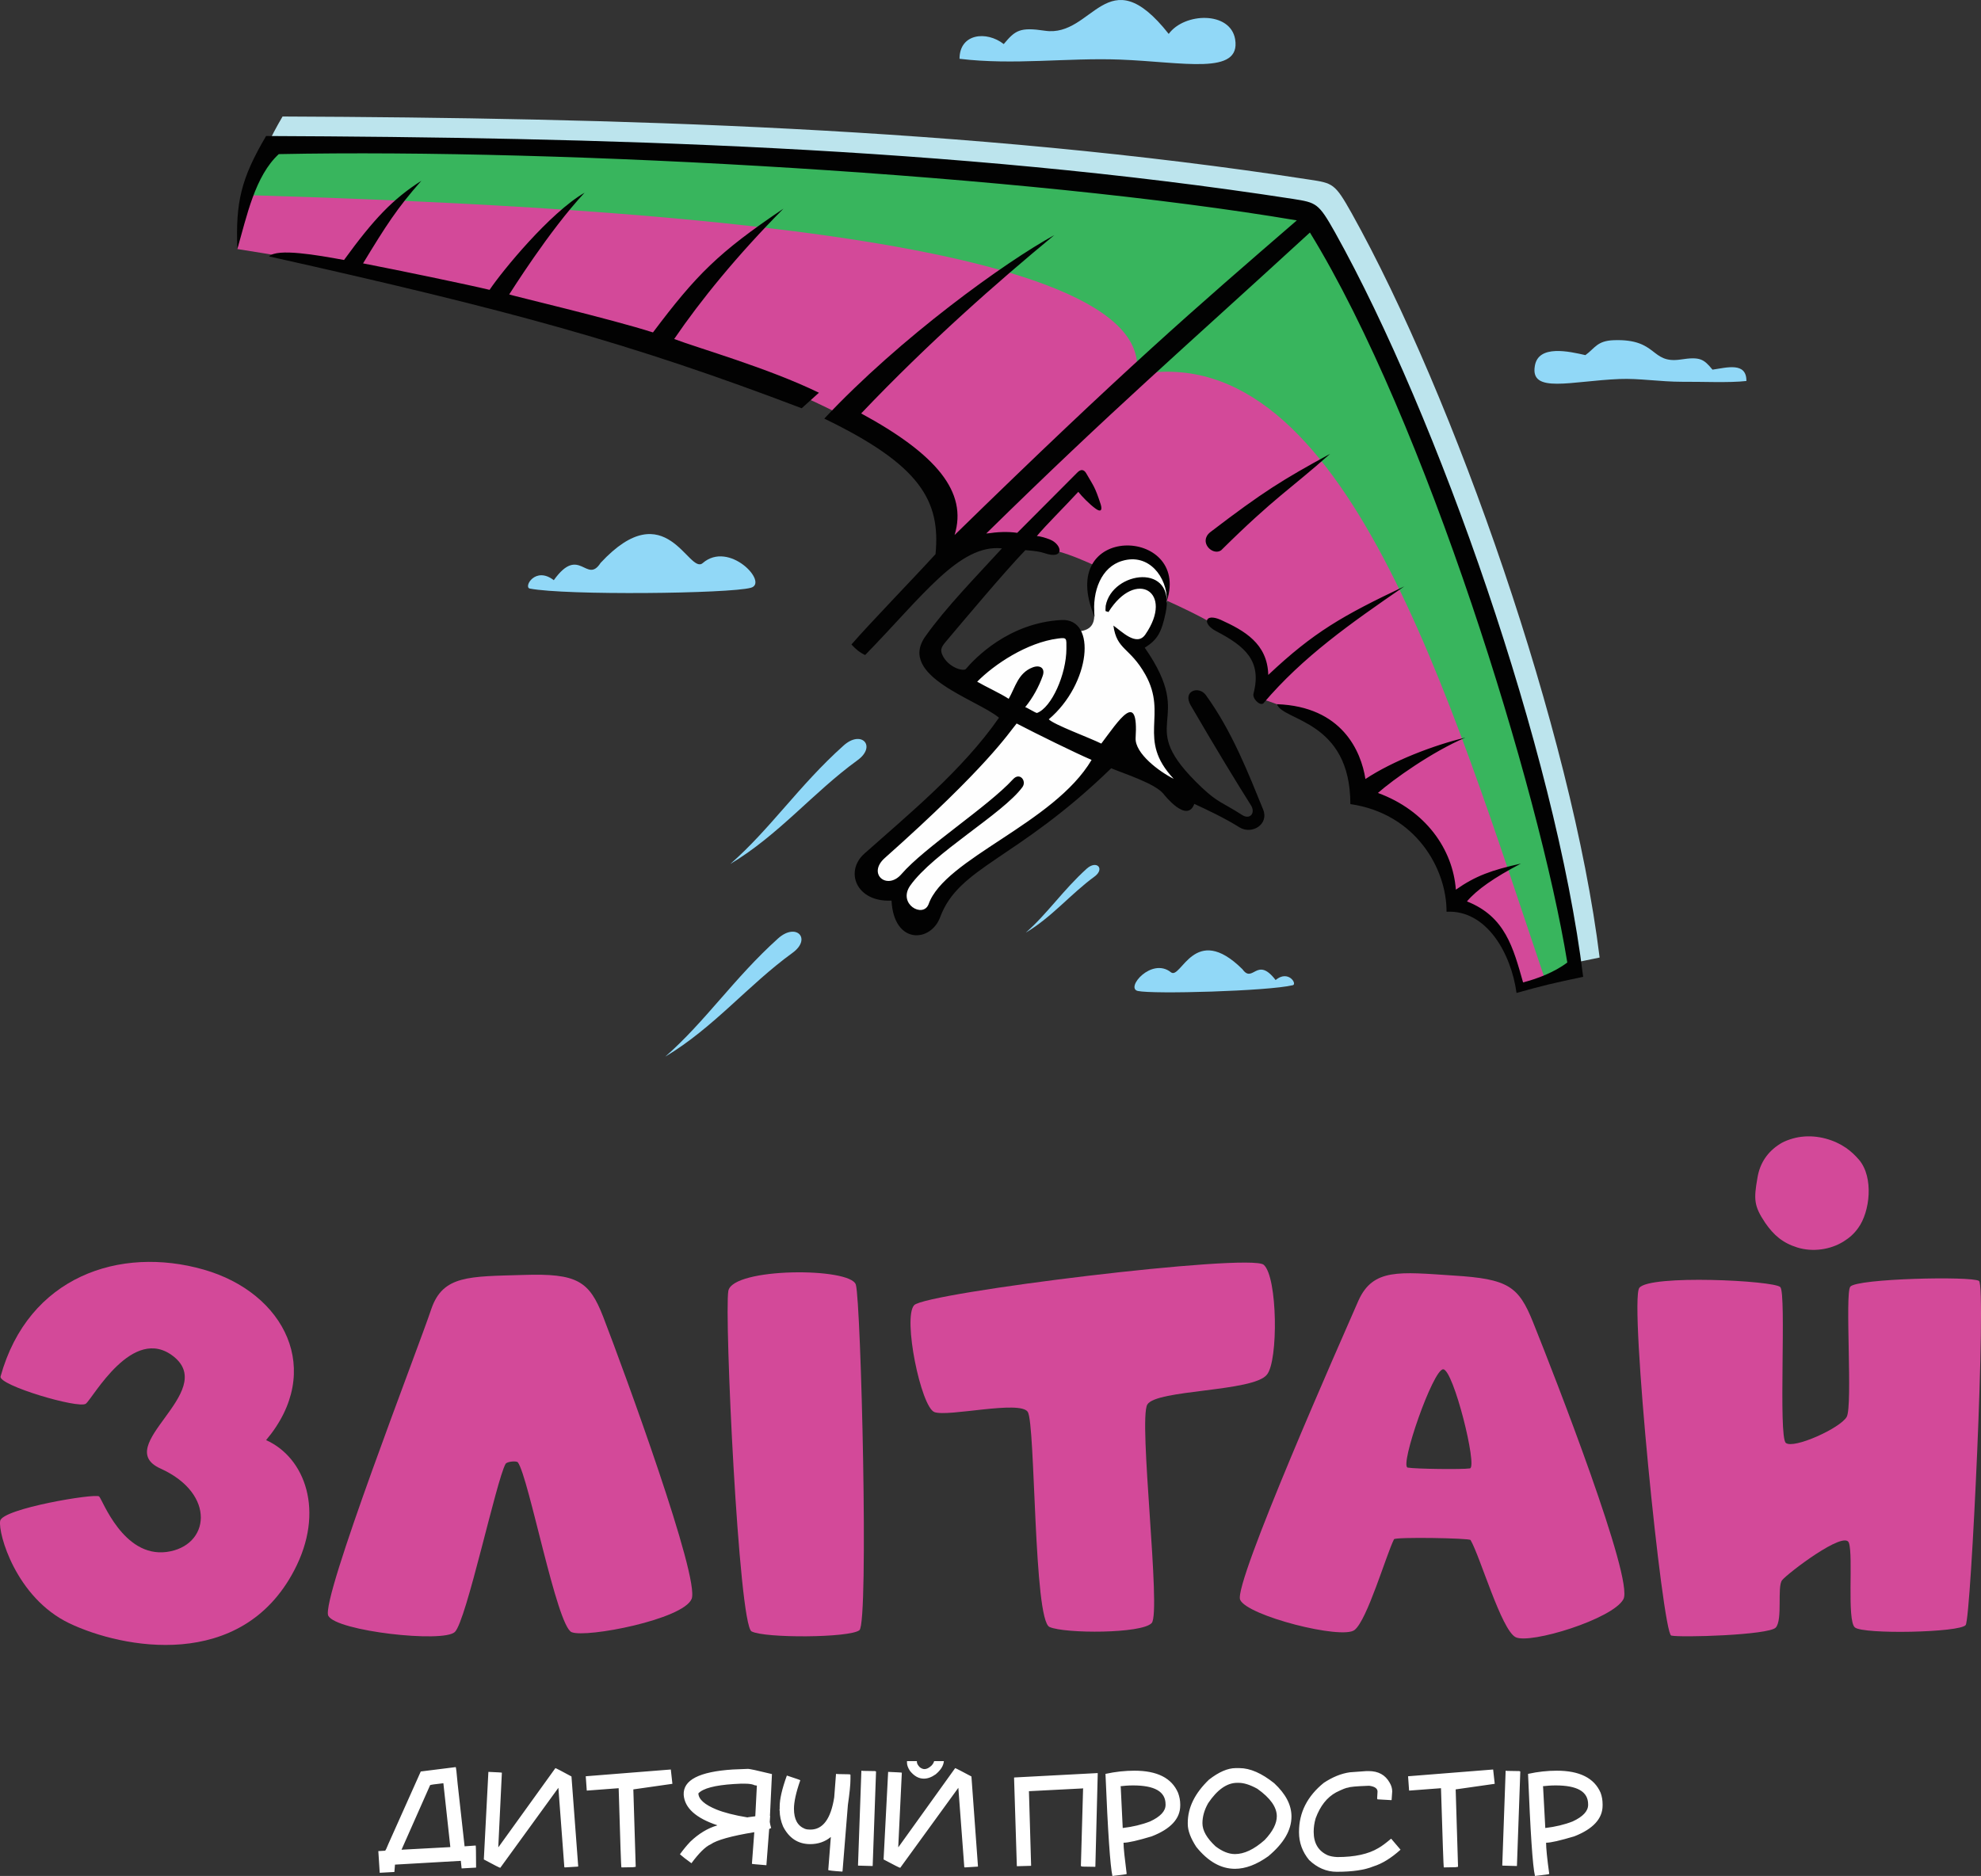 <svg width="284" height="269" viewBox="0 0 284 269" fill="none" xmlns="http://www.w3.org/2000/svg">
    <rect x="0" y="0" width="284" height="269" fill="#333333" stroke="none"/>
    <path fill-rule="evenodd" clip-rule="evenodd" d="M104.417 185.102C103.82 188.498 105.895 232.901 107.743 233.928C109.591 234.927 121.815 234.87 123.208 233.757C124.572 232.644 123.435 186.728 122.696 184.217C121.985 181.706 105.042 181.734 104.417 185.102Z" fill="#D34999"/>
    <path fill-rule="evenodd" clip-rule="evenodd" d="M47.071 231.702C48.265 233.9 63.559 235.612 65.208 234.014C66.857 232.444 71.178 212.155 72.486 209.9C72.713 209.558 74.078 209.444 74.248 209.7C75.812 211.869 79.82 233.186 81.952 234.042C84.084 234.898 97.929 232.216 99.151 229.277C100.373 226.337 89.542 196.773 86.472 188.811C84.482 183.703 82.777 182.562 75.016 182.819C67.283 183.047 63.531 182.847 61.854 187.641C60.063 193.063 45.877 229.534 47.071 231.702Z" fill="#D34999"/>
    <path fill-rule="evenodd" clip-rule="evenodd" d="M177.788 229.391C178.783 231.703 192.399 235.155 194.19 233.729C196.01 232.302 198.71 222.999 199.848 220.716C200.047 220.373 210.65 220.545 210.821 220.83C212.185 223.141 215.227 233.7 217.274 234.756C219.321 235.812 231.232 232.159 232.739 229.305C234.245 226.48 222.988 197.572 219.775 189.582C217.7 184.417 216.194 183.39 208.404 182.905C200.615 182.391 196.863 181.849 194.759 186.472C192.456 191.751 176.793 227.08 177.788 229.391ZM206.898 196.345C208.376 196.402 211.844 210.357 210.735 210.557C209.627 210.728 202.975 210.642 201.809 210.443C200.615 210.214 205.448 196.317 206.898 196.345Z" fill="#D34999"/>
    <path fill-rule="evenodd" clip-rule="evenodd" d="M133.953 202.481C135.886 203.223 146.205 200.74 147.342 202.452C148.451 204.193 148.167 232.33 150.469 233.3C152.687 234.271 163.717 234.271 165.11 232.73C166.503 231.16 163.176 203.593 164.484 201.396C165.792 199.227 179.665 199.598 181.626 197.116C183.275 195.147 183.161 183.104 181.171 181.363C179.181 179.651 132.673 185.358 131.053 187.156C129.404 188.954 132.02 201.71 133.953 202.481Z" fill="#D34999"/>
    <path fill-rule="evenodd" clip-rule="evenodd" d="M235.013 184.673C233.564 186.614 238.339 234.185 239.59 234.527C240.87 234.841 253.548 234.47 254.572 233.386C255.595 232.273 254.742 227.536 255.481 226.594C256.249 225.624 264.436 219.374 265.062 221.229C265.715 223.113 264.749 232.33 265.914 233.357C267.108 234.385 281.038 234.099 281.806 233.015C282.573 231.93 284.791 184.417 283.71 183.675C282.63 182.961 266.17 183.332 265.261 184.502C264.465 185.501 265.63 201.539 264.749 203.165C263.839 204.792 257.13 207.817 256.022 206.904C254.913 206.019 256.135 185.472 255.226 184.559C254.316 183.618 236.492 182.733 235.013 184.673Z" fill="#D34999"/>
    <path fill-rule="evenodd" clip-rule="evenodd" d="M258.205 163.014C257.21 163.128 255.903 163.557 255.164 164.042C253.401 165.155 252.292 166.781 251.951 168.893C251.411 171.975 251.44 172.917 253.06 175.342C254.282 177.111 255.562 178.224 257.665 178.881C259.883 179.566 262.413 179.195 264.289 178.025C265.17 177.482 265.824 176.883 266.393 176.084C268.07 173.801 268.667 168.836 266.506 166.296C265.938 165.64 265.369 165.097 264.63 164.584C263.01 163.471 260.622 162.7 258.205 163.014Z" fill="#D34999"/>
    <path fill-rule="evenodd" clip-rule="evenodd" d="M24.899 194.519C31.296 199.627 15.831 207.36 23.023 210.585C31.04 214.209 30.102 221.714 23.876 222.542C17.651 223.341 14.694 215.037 14.211 214.58C13.699 214.095 0.309 216.321 0.025 218.09C-0.288 219.86 2.271 229.077 9.918 232.758C17.565 236.411 34.565 239.664 42.155 225.224C46.647 216.72 43.719 208.987 38.147 206.504C46.533 196.545 40.819 185.359 29.192 182.048C17.196 178.624 4.062 183.018 0.082 197.373C-0.259 198.628 11.283 202.053 12.306 201.282C13.329 200.483 19.043 189.867 24.899 194.519Z" fill="#D34999"/>
    <path fill-rule="evenodd" clip-rule="evenodd" d="M187.507 30.175C149.045 23.669 81.642 20.33 40.763 21.129C37.352 24.268 37.75 28.206 36.385 32.915C36.158 26.209 36.897 22.87 40.507 16.706C87.783 16.906 138.839 18.218 187.706 25.752C191.089 26.266 191.374 26.294 193.762 30.546C208.43 56.829 225.345 104.97 229.325 137.303C225.089 138.159 223.412 138.558 219.773 139.586C221.678 139.072 223.781 137.645 225.658 136.247C221.649 111.562 204.081 57.086 187.507 30.175Z" fill="#BCE4ED"/>
    <path fill-rule="evenodd" clip-rule="evenodd" d="M124.113 124.946C125.677 121.493 141.682 107.739 143.871 103.829C145.718 100.49 159.108 107.339 158.113 109.651C157.971 109.936 134.063 127.943 131.732 131.995C128.946 130.397 128.065 127.714 124.113 124.946Z" fill="#FEFEFE"/>
    <path fill-rule="evenodd" clip-rule="evenodd" d="M138.27 97.808C139.861 94.355 147.366 89.446 151.318 90.246C158.766 91.729 156.634 87.734 156.492 84.624C156.378 81.599 158.254 80.657 160.187 79.658C162.661 78.374 167.351 81.856 166.982 82.74C168.318 84.909 166.726 90.017 163.115 92.728C166.868 97.294 166.015 102.345 166.328 105.227C167.124 112.19 170.166 111.42 169.028 113.389C166.243 111.791 142.221 100.576 138.27 97.808Z" fill="#FEFEFE"/>
    <path fill-rule="evenodd" clip-rule="evenodd" d="M34.027 35.711C34.738 32.116 35.506 22.356 39.969 22.099C75.56 20.13 159.565 25.124 185.917 31.602C185.775 31.859 136.908 79.715 134.918 80.628C148.165 55.316 49.719 38.108 34.027 35.711Z" fill="#D34999"/>
    <path fill-rule="evenodd" clip-rule="evenodd" d="M218.069 141.726C221.253 139.928 222.959 141.355 226.086 139.214C217.927 104.656 202.15 56.429 187.794 33.343C187.566 33.542 141.428 73.894 141.371 76.519C144.129 76.547 147.654 77.974 151.861 79.116C153.51 79.572 155.471 80.4 157.518 81.342C160.531 78.317 168.179 78.916 167.297 86.136C176.536 90.331 182.222 93.841 180.63 100.147C186.514 102.002 194.332 105.427 194.815 114.444C201.325 115.843 206.869 121.407 208.375 129.312C213.72 130.339 217.018 137.902 218.069 141.726Z" fill="#D34999"/>
    <path fill-rule="evenodd" clip-rule="evenodd" d="M187.503 31.402C201.49 54.061 216.329 94.098 226.08 139.215L221.56 140.641C207.801 99.891 192.734 48.696 163.453 53.633L187.503 31.402Z" fill="#38B55D"/>
    <path fill-rule="evenodd" clip-rule="evenodd" d="M39.398 20.872C91.222 20.416 139.209 23.155 187.508 31.402L162.832 54.203C167.608 33.4 83.234 29.433 35.504 27.978L39.398 20.872Z" fill="#38B55D"/>
    <path fill-rule="evenodd" clip-rule="evenodd" d="M156.492 108.965C154.218 107.995 148.476 105.17 145.747 103.743C144.581 105.142 141.596 109.907 126.842 123.034C124.284 125.317 127.183 127.714 129.23 125.346C132.585 121.465 141.596 115.7 145.235 111.734C146.202 110.678 147.225 111.99 146.571 112.875C143.757 116.699 133.807 122.292 130.481 127.001C128.662 129.626 132.329 131.709 133.125 129.655C135.427 123.091 151.091 118.097 156.492 108.965ZM178.041 116.842C179.178 117.612 180.059 116.585 179.32 115.443C177.302 112.247 174.175 107.111 170.706 101.146C169.484 99.063 171.872 98.293 172.867 99.662C176.619 104.828 178.979 110.906 181.083 116.071C181.964 118.211 179.462 119.724 177.7 118.639C175.568 117.298 172.952 116.071 171.218 115.272C170.166 118.154 166.869 113.931 166.783 113.817C165.561 112.333 161.212 110.963 159.307 110.164C145.69 123.377 137.474 124.233 134.774 131.538C133.438 135.134 128.15 135.505 127.809 129.141C122.777 129.398 121.043 124.975 123.914 122.406C130.225 116.785 137.986 110.449 143.217 102.916C140.09 100.29 128.605 96.951 132.67 91.244C135.626 87.078 139.891 82.74 143.643 78.631C137.531 78.003 132.329 85.423 124.028 93.927C123.232 93.556 122.663 93.07 122.066 92.414C124.739 89.332 131.192 82.683 134.12 79.458C134.859 71.782 131.931 66.674 118.172 60.025C129.116 48.353 144.126 37.566 151.148 33.714C142.989 40.449 133.21 49.038 123.459 59.283C134.233 65.133 138.754 70.555 136.849 76.719C161.183 52.948 171.36 44.187 185.915 31.602C147.424 25.096 80.846 21.272 39.967 22.099C36.556 25.238 35.39 30.974 34.025 35.712C33.77 29.005 34.537 25.638 38.147 19.503C85.423 19.702 136.479 20.986 185.347 28.52C188.73 29.062 189.014 29.091 191.402 33.343C206.071 59.625 222.985 107.767 226.965 140.071C222.729 140.955 221.052 141.355 217.413 142.382C216.646 136.732 213.121 130.425 207.378 130.739C207.407 124.604 203 116.67 193.591 115.301C193.591 103.23 183.868 103.401 183.073 100.975C192.397 101.318 195.126 107.71 195.751 111.705C199.674 109.108 205.531 106.854 210.079 105.769C205.303 107.795 199.674 111.819 197.542 113.703C204.393 116.214 208.288 121.779 208.714 127.572C211.529 125.602 213.803 124.775 218.039 123.833C214.173 125.859 211.728 127.572 210.306 129.255C215.793 131.424 216.93 135.876 218.351 140.87C220.256 140.385 222.815 139.443 224.691 138.016C220.683 113.332 204.337 60.253 187.792 33.343C169.228 50.379 159.563 58.655 141.369 76.519C143.046 76.262 144.439 76.205 145.832 76.405L154.503 67.701C154.986 67.245 155.412 67.33 155.725 67.873C156.805 69.756 156.947 69.727 157.8 72.324C158.056 73.18 157.8 73.466 157.089 72.952C156.208 72.324 155.1 71.183 154.588 70.526C152.427 72.866 149.983 75.263 148.646 76.862C149.215 76.919 149.84 77.09 150.551 77.375C152.285 78.089 152.683 80.314 149.727 79.316C149.044 79.087 148.391 79.002 146.998 78.888C143.956 82.055 138.27 88.847 135.541 92.072C134.83 92.928 134.83 93.27 135.115 93.955C135.911 95.639 137.986 96.295 138.441 95.953C139.72 94.44 144.581 89.304 152.171 88.904C157.317 88.647 156.322 98.093 150.352 103.144C151.148 103.943 156.094 105.741 157.885 106.625C160.33 103.401 163.258 98.749 162.803 105.826C162.69 108.052 166.243 110.678 168.262 111.676C162.889 105.941 167.494 102.602 164.196 96.723C161.979 92.785 160.103 93.242 159.62 89.703C160.785 90.502 162.946 92.785 164.196 90.987C168.404 84.88 162.832 81.484 158.909 87.763C158.454 87.534 158.454 87.934 158.511 86.878C159.421 81.856 168.716 80.571 167.096 87.934C166.528 90.588 165.987 91.729 164.111 92.871C171.872 104.029 162.178 103.344 172.27 112.904C174.629 115.129 175.198 115.015 178.041 116.842ZM167.295 86.136C167.324 82.797 164.737 79.259 160.87 80.429C157.942 81.285 156.521 84.681 156.919 88.448C151.205 74.892 170.678 75.52 167.295 86.136ZM174.999 88.876C178.382 90.417 181.708 92.272 181.822 96.78C188.332 90.645 192.482 88.276 201.323 84.081C193.619 89.389 186.797 94.155 181.111 100.861C180.571 101.261 179.462 100.091 179.718 99.406C180.912 94.754 178.496 92.671 174.345 90.502C172.298 89.418 172.725 87.877 174.999 88.876ZM96.652 48.61C100.006 49.894 110.155 52.776 117.404 56.315L114.931 58.541C90.341 49.181 73.398 44.558 38.574 36.767C39.739 35.569 45.453 36.568 49.32 37.281C53.612 31.374 56.341 28.52 60.406 25.923C56.938 29.833 55.289 32.43 52.049 37.766C57.222 38.765 67.115 40.82 70.186 41.562C72.005 38.85 78.828 30.518 83.802 27.636C78.686 33.115 73.114 42.075 73 42.218C73.142 42.332 87.669 45.756 93.61 47.668C99.836 39.393 102.963 36.225 112.316 29.919C105.72 36.568 100.404 43.102 96.652 48.61ZM175.056 78.916C173.833 79.744 171.787 77.718 173.492 76.319C181.111 70.498 183.84 68.814 190.691 65.076C184.949 70.184 182.817 71.24 175.056 78.916ZM146.969 101.403C147.111 101.375 148.533 102.288 148.675 102.231C150.75 101.46 152.882 96.695 152.882 93.013C152.882 91.529 152.996 91.387 151.688 91.558C147.225 92.129 142.534 95.268 140.09 97.751C141.369 98.493 143.33 99.377 144.61 100.205C145.548 98.578 145.946 96.495 148.049 95.696C149.101 95.296 149.897 95.81 149.471 96.951C148.959 98.407 148.078 100.062 146.969 101.403Z" fill="#020202"/>
    <path fill-rule="evenodd" clip-rule="evenodd" d="M143.898 6.319C141.425 4.378 137.559 4.806 137.559 8.43C145.319 9.372 153.023 8.259 160.557 8.544C169.625 8.887 177.926 10.856 177.073 5.634C176.391 1.581 169.796 1.781 167.55 4.863C158.709 -6.323 156.719 5.434 149.811 4.407C146.201 3.864 145.547 4.349 143.898 6.319Z" fill="#91D8F7"/>
    <path fill-rule="evenodd" clip-rule="evenodd" d="M245.506 53.005C247.524 52.719 250.396 51.863 250.367 54.631C247.922 54.917 243.857 54.717 241.185 54.745C237.973 54.745 234.959 54.232 232.202 54.346C225.209 54.631 219.352 56.486 220.035 52.491C220.518 49.352 225.01 50.408 227.284 50.922C228.648 49.951 228.933 48.867 231.349 48.781C237.745 48.553 236.551 52.206 240.958 51.549C243.743 51.121 244.255 51.492 245.506 53.005Z" fill="#91D8F7"/>
    <path fill-rule="evenodd" clip-rule="evenodd" d="M163.115 142.097C165.275 142.582 181.792 142.125 185.346 141.269C185.999 141.098 184.692 139.015 182.872 140.527C180.172 137.017 179.632 141.098 178.125 138.986C171.217 132.137 169.312 140.584 167.862 139.414C165.105 137.217 161.296 141.669 163.115 142.097Z" fill="#91D8F7"/>
    <path fill-rule="evenodd" clip-rule="evenodd" d="M107.65 84.281C104.58 85.137 81.07 85.394 75.953 84.395C75.015 84.195 76.749 81.142 79.393 83.196C83.06 78.06 84.083 83.853 86.102 80.714C95.511 70.583 98.724 82.483 100.742 80.742C104.523 77.46 110.237 83.567 107.65 84.281Z" fill="#91D8F7"/>
    <path fill-rule="evenodd" clip-rule="evenodd" d="M120.899 106.94C123.486 104.571 125.732 106.997 122.918 109.023C116.55 113.646 111.689 119.696 104.695 123.89C110.466 118.839 114.531 112.647 120.899 106.94Z" fill="#91D8F7"/>
    <path fill-rule="evenodd" clip-rule="evenodd" d="M155.81 124.547C157.232 123.291 158.426 124.575 156.919 125.688C153.479 128.2 150.836 131.481 147.055 133.736C150.182 130.996 152.371 127.657 155.81 124.547Z" fill="#91D8F7"/>
    <path fill-rule="evenodd" clip-rule="evenodd" d="M111.55 134.563C114.166 132.223 116.412 134.62 113.597 136.646C107.229 141.269 102.34 147.347 95.375 151.514C101.146 146.463 105.211 140.27 111.55 134.563Z" fill="#91D8F7"/>
    <path d="M57.564 265.233H57.621L64.529 264.862L64.558 264.834L63.563 255.702C62.283 255.844 61.658 255.93 61.658 255.987L57.564 265.233ZM56.626 267.373L56.541 268.429L54.437 268.543L54.238 265.433H54.267L55.205 265.376C55.262 265.376 55.432 265.033 55.717 264.32L60.322 254.018L65.325 253.39C65.382 253.39 65.467 254.189 65.609 255.787L66.604 264.748L68.196 264.634C68.225 264.634 68.253 265.69 68.253 267.801L66.178 267.916L66.064 266.831C64.16 266.945 61.004 267.116 56.626 267.373ZM79.624 253.533C79.795 253.59 80.562 253.99 81.927 254.732L82.894 267.63L82.837 267.659L80.989 267.773L80.904 267.744L80.051 256.358L71.721 267.83C71.636 267.83 70.84 267.43 69.362 266.631L70.016 254.075C71.267 254.132 71.892 254.161 71.949 254.189L71.437 264.805V264.862H71.466L79.624 253.533ZM96.169 253.733L96.397 255.787L90.796 256.586L91.138 267.687L90.768 267.744L89.091 267.773C89.034 267.773 88.92 263.977 88.693 256.415L84.144 256.758L84.116 256.729V256.701L83.974 254.703L96.169 253.733ZM107.171 253.647C107.398 253.619 108.564 253.875 110.668 254.389L110.383 260.382H110.412L110.355 261.238C110.383 261.466 110.44 261.752 110.554 262.123L110.27 262.265L109.872 267.459C108.479 267.345 107.796 267.288 107.796 267.259L108.137 262.722C104.811 263.264 102.736 263.863 101.883 264.463C101.116 264.805 100.206 265.718 99.126 267.174C98.33 266.603 97.79 266.175 97.477 265.889C97.932 265.262 98.415 264.662 98.955 264.092C100.178 262.922 101.457 262.151 102.821 261.752V261.723C99.751 260.696 98.159 259.24 98.017 257.385C97.903 255.245 100.235 254.047 105.039 253.733L107.171 253.647ZM108.166 255.987C107.739 255.759 106.773 255.702 105.209 255.816C102.48 255.987 100.775 256.444 100.121 257.157C100.149 258.013 101.03 258.784 102.708 259.469C103.76 259.897 105.266 260.296 107.199 260.61V260.582L108.28 260.439L108.507 256.044L108.166 255.987ZM119.878 254.361L120.134 254.389L121.669 254.418C121.84 254.418 121.925 254.446 121.925 254.503V255.102C121.925 255.959 121.783 257.214 121.555 258.812L120.788 268.315L120.759 268.372H120.731C119.395 268.287 118.741 268.201 118.741 268.144L119.111 263.407C118.286 264.092 117.291 264.434 116.154 264.434C114.42 264.434 113.112 263.578 112.259 261.894C111.947 261.152 111.776 260.382 111.776 259.64L111.748 259.554L111.776 259.383V259.041C111.776 257.985 112.117 256.501 112.8 254.617H112.856C114.079 255.017 114.733 255.245 114.733 255.274C114.107 257.043 113.823 258.413 113.823 259.354C113.823 260.867 114.335 261.809 115.387 262.237C115.614 262.322 115.87 262.351 116.154 262.351H116.183C117.973 262.351 119.111 260.81 119.594 257.728L119.85 254.389L119.878 254.361ZM123.517 253.904L123.716 253.932L125.45 253.961L125.592 254.018L125.109 267.545L125.08 267.573L123.034 267.516L123.005 267.487L123.488 253.932L123.517 253.904ZM136.935 253.533C137.105 253.59 137.873 253.99 139.266 254.732L140.204 267.63L140.176 267.659L138.328 267.773L138.243 267.744L137.39 256.358L129.06 267.83C128.947 267.83 128.179 267.43 126.672 266.631L127.326 254.075C128.577 254.132 129.231 254.161 129.288 254.189L128.776 264.805V264.862H128.804L136.935 253.533ZM131.448 252.534C131.448 252.591 131.448 252.62 131.448 252.648C131.448 252.877 131.59 253.133 131.875 253.419C132.102 253.59 132.33 253.676 132.529 253.676C132.841 253.676 133.154 253.533 133.524 253.191C133.751 252.962 133.865 252.734 133.922 252.534H135.314C135.258 253.191 134.888 253.79 134.149 254.418C133.552 254.846 132.983 255.045 132.443 255.045C131.704 255.045 131.05 254.674 130.453 253.932C130.169 253.504 130.027 253.105 130.027 252.762V252.705C130.027 252.648 130.027 252.591 130.027 252.534H131.448ZM156.976 267.687L155.299 267.659C155.072 267.659 154.958 267.602 154.958 267.545L155.271 256.558L155.299 256.444H155.271L147.51 256.843L147.823 267.516L147.794 267.545L145.804 267.602L145.776 267.573L145.378 254.903L145.435 254.874H145.463L157.346 254.246L157.374 254.275V254.303L157.033 267.659L157.005 267.687H156.976ZM162.634 253.904C165.903 253.904 167.978 254.96 168.888 257.072C169.087 257.614 169.2 258.156 169.2 258.727V258.898C169.2 260.781 167.836 262.265 165.107 263.321C163.117 263.92 161.752 264.234 161.07 264.234C161.07 264.976 161.241 266.489 161.525 268.715C161.411 268.772 160.729 268.857 159.478 269C159.165 267.602 158.824 262.693 158.483 254.361C159.933 254.047 161.298 253.904 162.634 253.904ZM160.644 256.13L160.672 256.273L160.956 262.123C162.406 261.951 163.714 261.637 164.879 261.181C166.358 260.496 167.097 259.697 167.097 258.812V258.727C167.097 256.9 165.533 256.016 162.435 256.016C161.724 256.016 161.127 256.073 160.644 256.13ZM177.16 253.533H177.672C179.235 253.533 180.884 254.275 182.675 255.702C184.324 257.243 185.148 258.812 185.148 260.467C185.148 262.436 184.04 264.32 181.822 266.175C180.145 267.373 178.553 267.973 177.047 267.973C175.028 267.973 173.18 266.917 171.503 264.834C170.707 263.606 170.281 262.522 170.281 261.552V261.381C170.281 259.183 171.304 257.129 173.322 255.188C174.715 254.104 175.995 253.533 177.16 253.533ZM172.384 261.438C172.384 262.494 173.01 263.578 174.261 264.748C175.227 265.49 176.165 265.861 177.047 265.861C178.354 265.861 179.776 265.205 181.311 263.835C182.476 262.608 183.045 261.466 183.045 260.439C183.045 259.126 182.107 257.813 180.259 256.501C179.235 255.93 178.326 255.645 177.587 255.645H177.359C175.909 255.645 174.516 256.615 173.209 258.555C172.64 259.554 172.384 260.524 172.384 261.438ZM195.894 253.961H196.207C197.6 253.961 198.595 254.503 199.22 255.616C199.476 256.044 199.59 256.472 199.59 256.872L199.505 258.099L199.476 258.127L197.486 258.013L197.429 257.899L197.486 256.9C197.486 256.472 197.117 256.187 196.349 256.073H196.065C194.473 256.13 193.535 256.215 193.279 256.33C193.051 256.33 192.454 256.558 191.545 257.014C190.237 257.728 189.27 258.955 188.617 260.724C188.418 261.409 188.332 262.037 188.332 262.665C188.332 264.32 189.015 265.433 190.351 266.032C190.72 266.175 191.147 266.26 191.715 266.289C194.217 266.289 196.178 265.861 197.6 265.005C198.112 264.719 198.709 264.263 199.419 263.664H199.448L200.784 265.233C199.448 266.432 198.168 267.231 196.889 267.63C195.638 268.144 193.904 268.401 191.63 268.401C190.18 268.401 188.844 267.83 187.679 266.717C186.712 265.547 186.229 264.206 186.229 262.75V262.665C186.229 259.897 187.423 257.557 189.782 255.645C191.033 254.817 192.284 254.303 193.535 254.132L195.894 253.961ZM214.06 253.733L214.287 255.787L208.687 256.586L209.028 267.687L208.658 267.744L206.981 267.773C206.953 267.773 206.81 263.977 206.583 256.415L202.035 256.758L202.006 256.729V256.701L201.864 254.703L214.06 253.733ZM215.907 253.904L216.078 253.932L217.812 253.961L217.954 254.018L217.471 267.545L217.442 267.573L215.424 267.516L215.367 267.487L215.851 253.932L215.907 253.904ZM223.185 253.904C226.454 253.904 228.558 254.96 229.467 257.072C229.666 257.614 229.752 258.156 229.752 258.727V258.898C229.752 260.781 228.387 262.265 225.687 263.321C223.668 263.92 222.332 264.234 221.65 264.234C221.65 264.976 221.792 266.489 222.105 268.715C221.991 268.772 221.309 268.857 220.058 269C219.717 267.602 219.404 262.693 219.063 254.361C220.484 254.047 221.877 253.904 223.185 253.904ZM221.195 256.13L221.223 256.273L221.536 262.123C222.986 261.951 224.294 261.637 225.459 261.181C226.937 260.496 227.676 259.697 227.676 258.812V258.727C227.676 256.9 226.113 256.016 223.014 256.016C222.304 256.016 221.707 256.073 221.195 256.13Z" fill="white"/>
</svg>